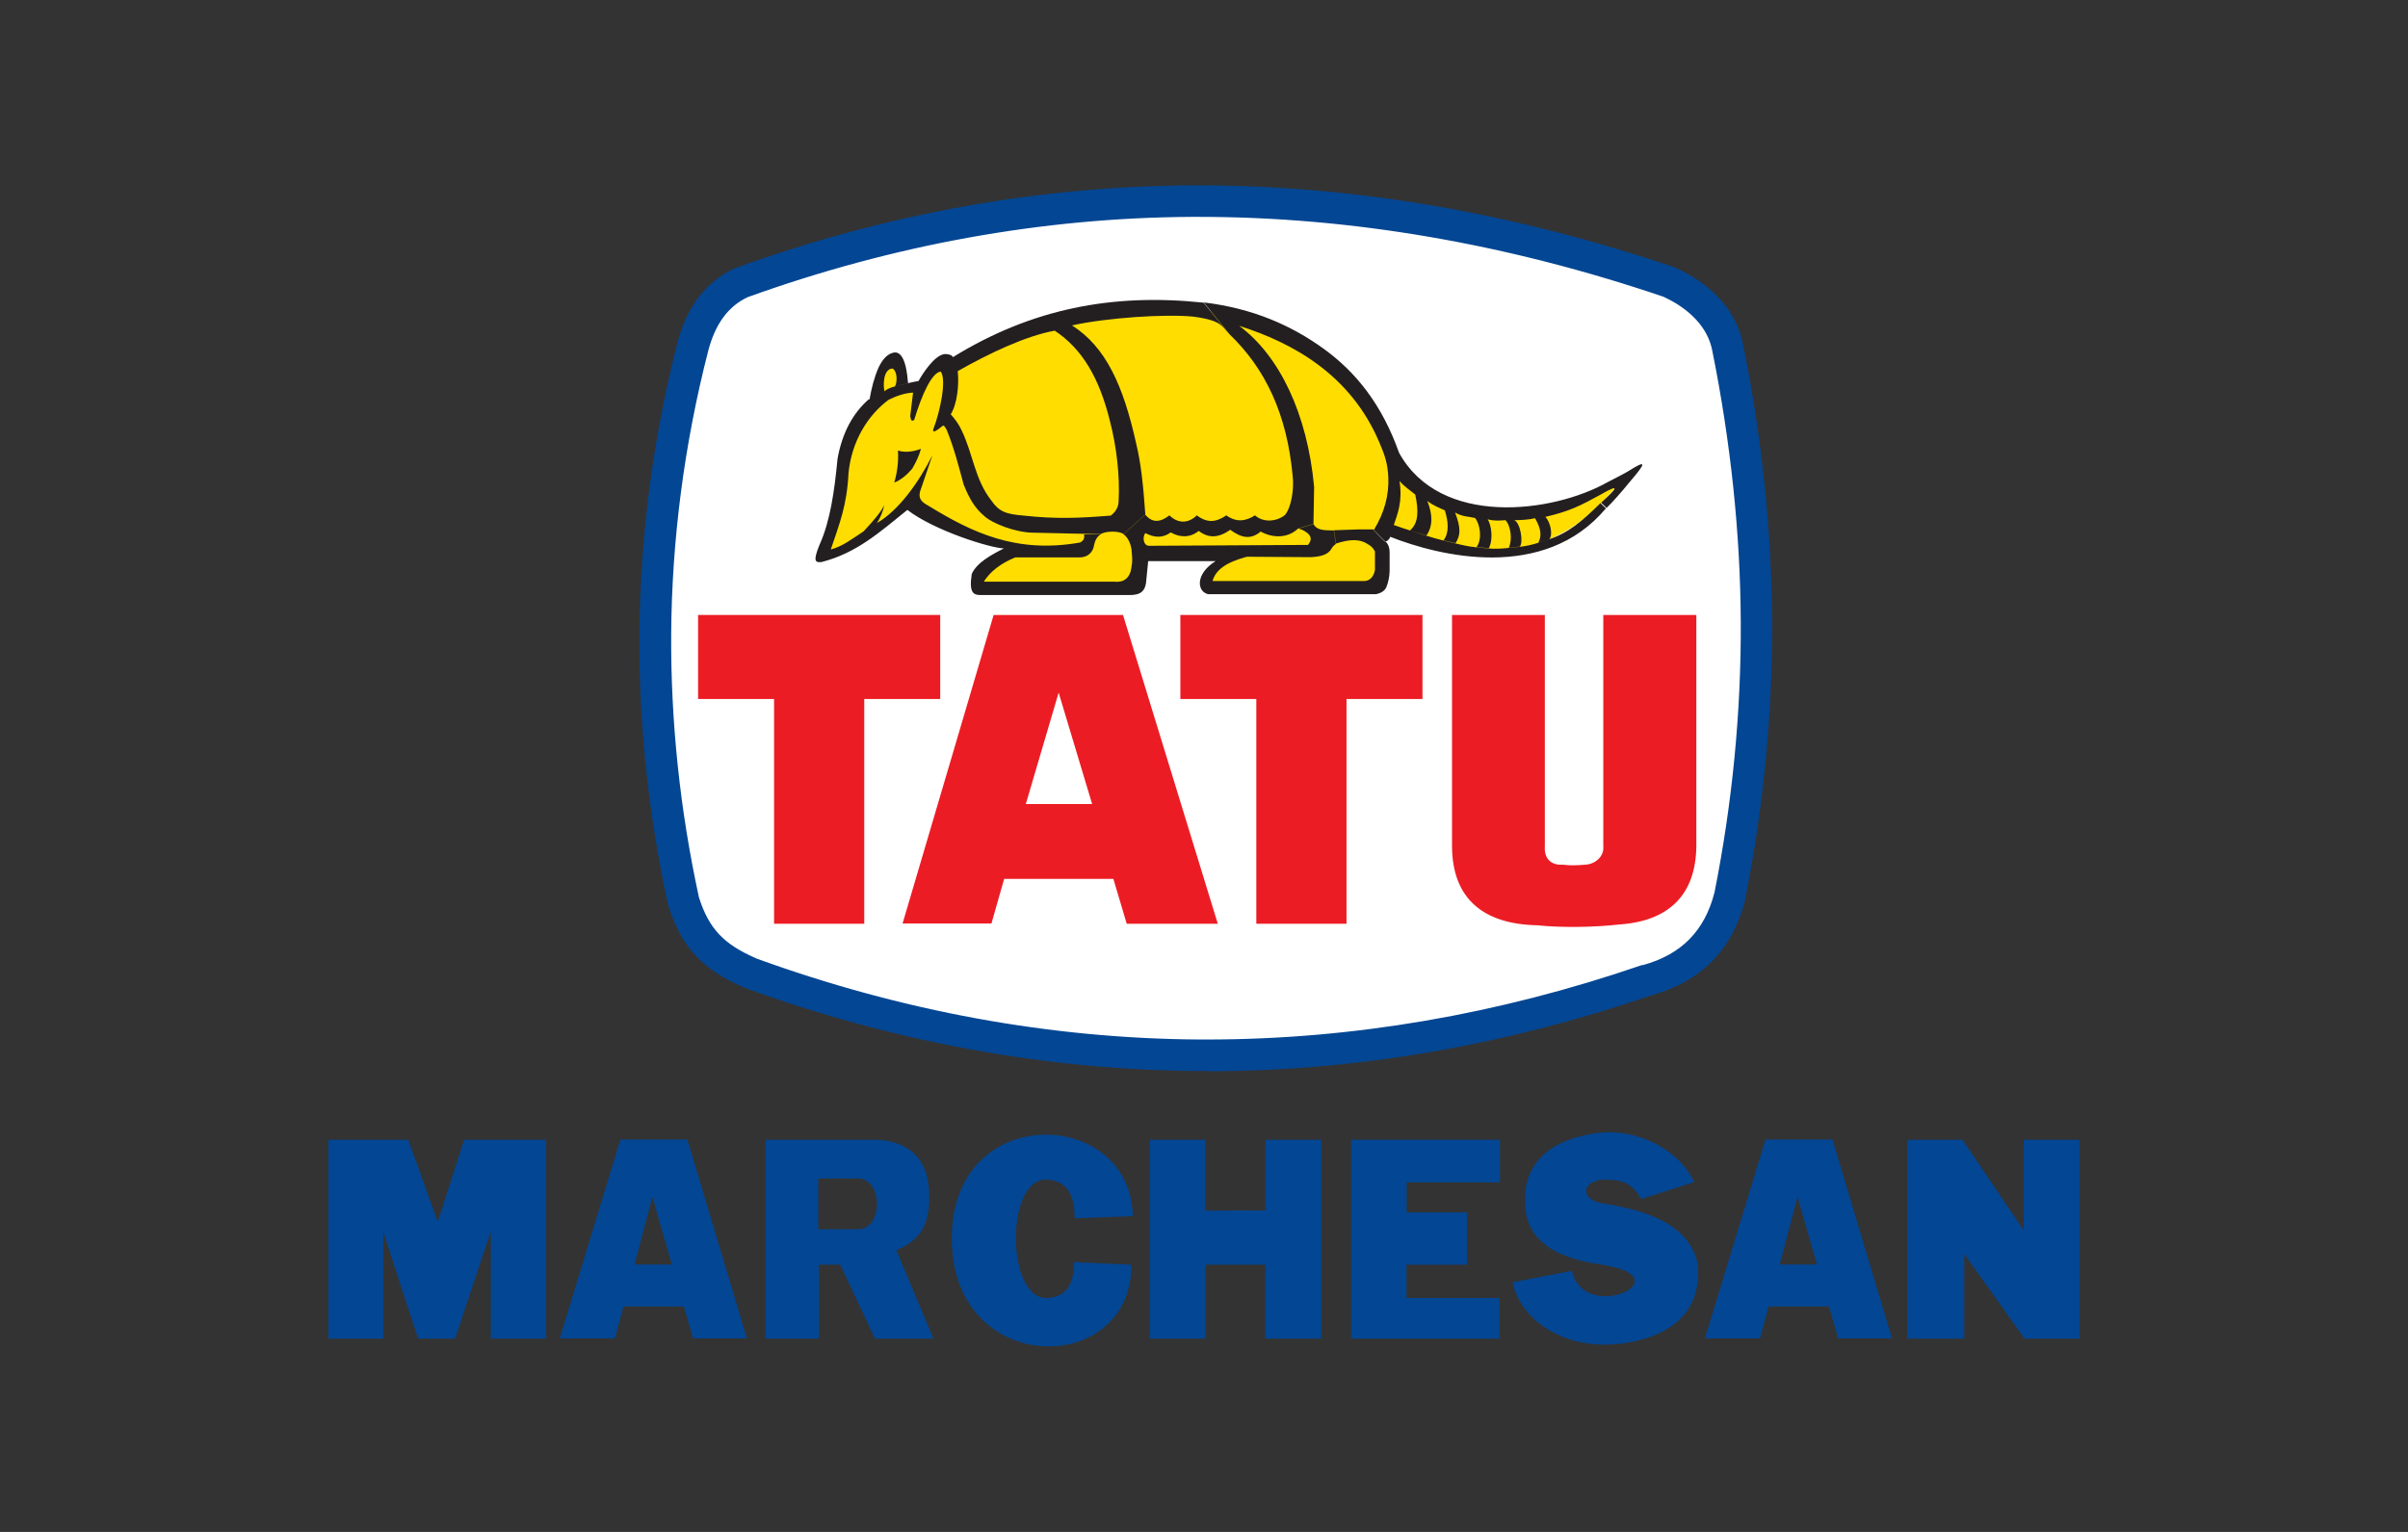 <svg xmlns="http://www.w3.org/2000/svg" id="Camada_1" data-name="Camada 1" viewBox="0 0 110 70"><rect x="0" y="0" width="110" height="70" fill="#333333" stroke="none"/><defs><style>      .cls-1, .cls-2, .cls-3, .cls-4, .cls-5, .cls-6 {        stroke-width: 0px;      }      .cls-1, .cls-3 {        fill: #034693;      }      .cls-2 {        fill: #ec1c24;      }      .cls-2, .cls-3, .cls-4, .cls-5, .cls-6 {        fill-rule: evenodd;      }      .cls-4 {        fill: #fd0;      }      .cls-5 {        fill: #fff;      }      .cls-6 {        fill: #231f20;      }    </style></defs><path class="cls-5" d="m33.87,12.91c6.84-2.47,13.69-3.68,20.53-3.72,7.29-.05,14.57,1.23,21.86,3.7,1.5.68,2.44,1.76,2.67,3,.86,4.26,1.29,8.42,1.31,12.52.02,4.23-.39,8.39-1.22,12.54-.53,2.08-1.84,3.31-3.79,3.84-6.85,2.36-13.68,3.48-20.43,3.44-6.96-.04-13.83-1.32-20.54-3.76-1.77-.76-2.54-1.68-3.04-3.26-.88-4.04-1.32-8.11-1.3-12.21.03-4.36.58-8.75,1.71-13.13.44-1.7,1.33-2.53,2.22-2.94h0Z"></path><path class="cls-1" d="m55.14,48.94c-.11,0-.23,0-.34,0-6.97-.04-13.96-1.32-20.78-3.8l-.04-.02c-1.89-.81-2.85-1.85-3.44-3.7l-.02-.06c-.9-4.11-1.34-8.28-1.31-12.37.03-4.46.61-8.93,1.73-13.31.43-1.67,1.31-2.81,2.62-3.42l.06-.02c6.8-2.46,13.78-3.72,20.77-3.77.12,0,.25,0,.37,0,7.1,0,14.4,1.26,21.72,3.74l.07.03c1.71.78,2.8,2.02,3.08,3.52.86,4.25,1.3,8.51,1.32,12.65.02,4.21-.39,8.47-1.23,12.68v.04c-.58,2.27-2.02,3.73-4.28,4.35-6.71,2.3-13.53,3.47-20.3,3.47Zm-20.61-5.15c6.66,2.42,13.48,3.67,20.28,3.71.11,0,.22,0,.33,0,6.61,0,13.29-1.14,19.86-3.4h.05c1.75-.48,2.82-1.56,3.27-3.32.82-4.11,1.22-8.27,1.2-12.37-.02-4.04-.46-8.21-1.3-12.38-.19-1.02-.98-1.89-2.23-2.47-7.16-2.43-14.29-3.65-21.22-3.65-.12,0-.24,0-.36,0-6.81.04-13.63,1.28-20.26,3.67-.89.42-1.48,1.23-1.8,2.46-1.09,4.25-1.66,8.61-1.69,12.95-.02,3.98.4,8.02,1.27,12.02.46,1.43,1.12,2.13,2.61,2.78Z"></path><path class="cls-4" d="m37.66,25.35c.58-1.29.89-2.73.91-4.3.18-.95.65-1.9,1.39-2.85.09-.8.28-1.48.8-1.77.31.18.42.78.43,1.4.27-.1.54-.21.8-.11.34-.68.68-1.09,1.02-1.24.29.22.57.22.86,0,2.7-1.64,5.55-2.59,8.62-2.64,2.32.16,4.63.67,6.96,1.83,1.83.97,3.44,2.92,4.29,5.47,1.66,2.09,3.55,2.78,6.59,2.33,1.42-.23,2.38-.8,3.83-1.6-1.51,1.75-2.64,2.78-4.93,3.22-2.07.24-4.03-.31-6.02-1.13l-.54.65.43.54v1.67l-7.99.03.19-.6.89-1.05-4.12.11-.1,1.45-7.34.07c.23-.62.76-1.27,1.81-1.8-1.45-.27-3.34-.97-4.78-2.23-1.3,1.33-2.69,2.16-3.99,2.56h0Z"></path><path class="cls-6" d="m39.69,18.24c-.74.65-1.22,1.55-1.43,2.72-.14,1.46-.33,2.85-.83,3.95-.3.74-.19.81.11.77,1.58-.41,2.61-1.33,3.91-2.38,1.22.94,3.77,1.74,4.41,1.76-.58.29-1.25.66-1.47,1.17-.13.86.07.97.45.96h6.8c.34-.01.68-.08.72-.64l.09-.91h3.08c-.93.58-.86,1.38-.35,1.51h7.69c.21-.05.38-.14.46-.32.1-.24.14-.49.15-.74v-.83c0-.26-.08-.45-.25-.56l-.5-.51h-.66s-1.14.04-1.14.04l.09.61c.66-.21,1.1-.23,1.52.06.12.07.2.17.27.3v.83c-.04.3-.23.52-.49.52h-6.93c.14-.5.6-.85,1.57-1.11l2.9.02c.5-.02.83-.13.97-.4.06-.1.11-.14.2-.21l-.09-.61c-.46-.01-.79,0-.94-.3l-.71.21c.15.03.31.1.46.23.18.17.15.34,0,.52l-7.27.04c-.27-.02-.29-.43-.16-.58.39.2.77.25,1.16-.03.43.24.88.25,1.28-.07.45.35.91.32,1.44-.05.48.35.91.48,1.39.08.5.28,1.19.34,1.7-.13l.71-.21.03-1.7c-.31-3.36-1.59-6-3.42-7.36,2.42.77,5.09,2.21,6.41,5.35.24.56.37.94.4,1.58.03.8-.17,1.6-.67,2.41l.5.51c.11.01.2-.07.26-.21,2.2.87,7.02,2.08,9.85-1.3l-.25-.24c-.86.85-1.48,1.37-2.37,1.66l-.49.16c-.32.1-.58.15-.85.18l-.5.05c-.3.03-.61.05-.91.02l-.55-.05c-.32-.03-.64-.1-.96-.18l-.54-.13c-.26-.06-.52-.14-.78-.22l-.75-.24c-.28-.09-.46-.15-.74-.25.17-.51.41-1.07.26-2.01.25.28.48.42.72.62.16.76.15,1.3-.24,1.64l.75.23c.3-.43.29-.95.04-1.58.25.2.55.32.8.43.16.51.21,1.03-.06,1.37l.55.13c.24-.37.24-.71-.02-1.4.34.2.62.18.91.25.22.26.35.94.07,1.33l.56.05c.21-.39.12-1.05-.05-1.32.27.08.54.06.81.04.24.24.33.9.15,1.26l.5-.05c.18-.16.04-1.1-.25-1.21.27,0,.68-.02.95-.09.3.5.3.85.15,1.12l.5-.16c.19-.2.04-.82-.18-1.02,1.12-.26,1.62-.52,2.53-1.02.87-.5.81-.34.02.37l.25.24c.28-.27.71-.76,1.05-1.18.8-.93.78-1.03-.09-.48-.18.11-.72.38-.89.47-2.56,1.45-7.68,2.07-9.55-1.33-.78-2.2-1.97-3.69-3.44-4.75-1.46-1.06-3.23-1.85-5.48-2.12l1.15,1.42.02.03c1.64,1.57,2.63,3.65,2.89,6.48.07.59-.06,1.45-.36,1.79-.38.3-.98.35-1.36.01-.44.28-.87.32-1.31,0-.47.32-.87.36-1.35,0-.39.38-.86.38-1.25,0-.39.3-.77.38-1.11-.04l-.99.9c.19.13.33.41.37.71.06.59.02.66-.04.99-.12.37-.37.51-.75.47h-5.96c.3-.47.78-.84,1.44-1.11h2.95c.31,0,.6-.19.65-.57.04-.2.13-.37.29-.48h-.75c.03.19-.02.28-.18.37-2.92.52-4.94-.46-6.93-1.68-.25-.14-.53-.3-.34-.77l.52-1.53c-.62,1.23-1.54,2.52-2.53,3.09.15-.23.29-.56.33-.82-.11.27-.47.7-.94,1.2-.59.39-.96.68-1.5.83.41-1.21.74-2.03.81-3.49.14-1.43.86-2.63,1.83-3.35.38-.19.75-.31,1.12-.33l-.13,1.07c.04.28.1.22.18.18.36-1.19.81-2.16,1.21-2.21.29.36-.04,1.86-.31,2.56-.1.25.01.24.4-.08.02-.02.03-.01.06,0,.04.02.09.13.13.19.34.85.53,1.6.77,2.49.26.65.51,1.07.93,1.43.37.35,1.42.75,2.19.77l3.14.07c.19-.14.83-.17,1.05,0l.99-.9c-.1-1.41-.2-2.33-.42-3.25-.59-2.66-1.39-4.41-2.93-5.39,1.58-.35,4.24-.53,5.55-.4,1.32.18,1.28.44,1.63.8l-1.17-1.44c-4.18-.44-7.86.28-11.45,2.49l.22.64c1.44-.82,3.11-1.61,4.43-1.85,1.25.83,2.03,2.14,2.52,4.12.31,1.19.46,2.53.4,3.66,0,.32-.19.55-.36.67-1.47.12-2.51.16-3.98,0-.8-.07-1.11-.16-1.49-.71-.74-.95-.82-2.1-1.34-3.18-.12-.27-.29-.5-.5-.74.29-.45.39-1.34.32-1.97l-.22-.64c-.04-.11-.26-.15-.38-.14-.47.05-1.02.92-1.19,1.23-.11.02-.29.05-.49.1l-.6.15c-.23.06-.42.15-.46.23-.07-.2-.09-1.03.36-1.05.22.11.23.63.11.82l.6-.15c-.03-.32-.11-1.55-.69-1.39-.23.06-.45.25-.65.66-.2.45-.33.95-.42,1.48h0Z"></path><path class="cls-6" d="m41.02,20.59c.35.1.7.05,1.05-.08-.09.34-.23.61-.4.91-.26.3-.53.52-.82.63.14-.47.2-.96.17-1.46h0Z"></path><polygon class="cls-2" points="31.89 28.1 42.95 28.1 42.95 31.94 39.48 31.94 39.48 42.21 35.36 42.21 35.36 31.94 31.89 31.94 31.89 28.1 31.89 28.1"></polygon><polygon class="cls-2" points="53.92 28.1 64.98 28.1 64.98 31.94 61.51 31.94 61.51 42.21 57.39 42.21 57.39 31.94 53.92 31.94 53.92 28.1 53.92 28.1"></polygon><path class="cls-2" d="m66.33,28.1h4.24v10.56c-.05.67.4.89.82.85.36.05.66.03,1.04,0,.42-.02.86-.36.81-.85v-10.56h4.25v10.56c-.02,2.21-1.24,3.42-3.48,3.58-1.14.13-2.64.16-3.79.04-2.44-.05-3.88-1.2-3.89-3.61v-10.56h0Z"></path><path class="cls-2" d="m45.31,42.2h-4.08l4.16-14.1h5.91s4.33,14.11,4.33,14.11h-4.16l-.61-2.05h-2.71s-2.28,0-2.28,0l-.58,2.04h0Zm1.55-5.46l1.5-5.09,1.53,5.09h-1.73s-1.3,0-1.3,0h0Z"></path><path class="cls-3" d="m83,57.78l-.89-3.09-.81,3.09h1.7Zm-2.21,1.92l-.39,1.46h-2.52s2.77-9.09,2.77-9.09h3.06l2.72,9.09h-2.46l-.42-1.46h-2.76Z"></path><path class="cls-3" d="m51.74,55.57l-2.65.1c0-1.12-.37-1.76-1.37-1.77-1.82.12-1.73,5.56.15,5.41.9-.06,1.19-.71,1.19-1.64l2.62.12c.02,2.67-2.2,3.97-4.33,3.7-1.88-.24-3.7-1.69-3.86-4.49-.2-3.55,2.11-5.18,4.34-5.15,1.97.02,3.87,1.33,3.92,3.72h0Z"></path><polygon class="cls-3" points="15 52.08 15 61.17 17.51 61.17 17.51 56.31 19.1 61.17 20.79 61.17 22.42 56.27 22.42 61.17 24.95 61.17 24.95 52.08 21.2 52.08 20 55.83 18.65 52.08 15 52.08 15 52.08"></polygon><polygon class="cls-3" points="52.53 52.08 52.53 61.17 55.07 61.17 55.07 57.79 57.8 57.79 57.8 61.17 60.36 61.17 60.36 52.08 57.81 52.08 57.81 55.31 55.06 55.32 55.06 52.08 52.53 52.08 52.53 52.08"></polygon><polygon class="cls-3" points="61.72 52.08 68.52 52.08 68.52 54.03 64.26 54.03 64.26 55.4 67.01 55.4 67.01 57.79 64.25 57.79 64.25 59.31 68.5 59.31 68.5 61.17 61.72 61.17 61.72 52.08 61.72 52.08"></polygon><path class="cls-3" d="m77.39,54.01c-.61-1.34-2.39-2.44-4.33-2.25-2.5.31-3.67,1.63-3.35,3.69.21,1.08,1.03,1.99,3.45,2.34,3.87.57-.81,2.77-1.35.28l-2.71.52c.31,1.62,2.26,3.19,5.09,2.79,2.31-.35,3.54-1.56,3.37-3.59-.33-1.68-2.02-2.45-4.34-2.8-.88-.11-1.1-.9-.1-1.08,1.04-.05,1.47.21,1.85.88l2.44-.78h0Z"></path><polygon class="cls-3" points="87.13 52.08 89.65 52.08 92.44 56.21 92.44 52.08 95 52.08 95 61.17 92.48 61.17 89.73 57.3 89.73 61.17 87.13 61.17 87.13 52.08 87.13 52.08"></polygon><path class="cls-3" d="m30.69,57.78l-.89-3.09-.81,3.09h1.7Zm-2.21,1.92l-.39,1.46h-2.52s2.77-9.09,2.77-9.09h3.06l2.72,9.09h-2.46l-.42-1.46h-2.76Z"></path><path class="cls-3" d="m34.98,52.08h5.18c1.59.15,2.3,1.07,2.29,2.63,0,1.44-.55,2-1.5,2.42l1.69,4.04h-2.67l-1.59-3.38h-.97v3.38s-2.44,0-2.44,0v-9.09h0Zm2.4,1.77v2.32s1.77,0,1.77,0c1.23.07,1.23-2.46-.09-2.32h-1.68Z"></path></svg>